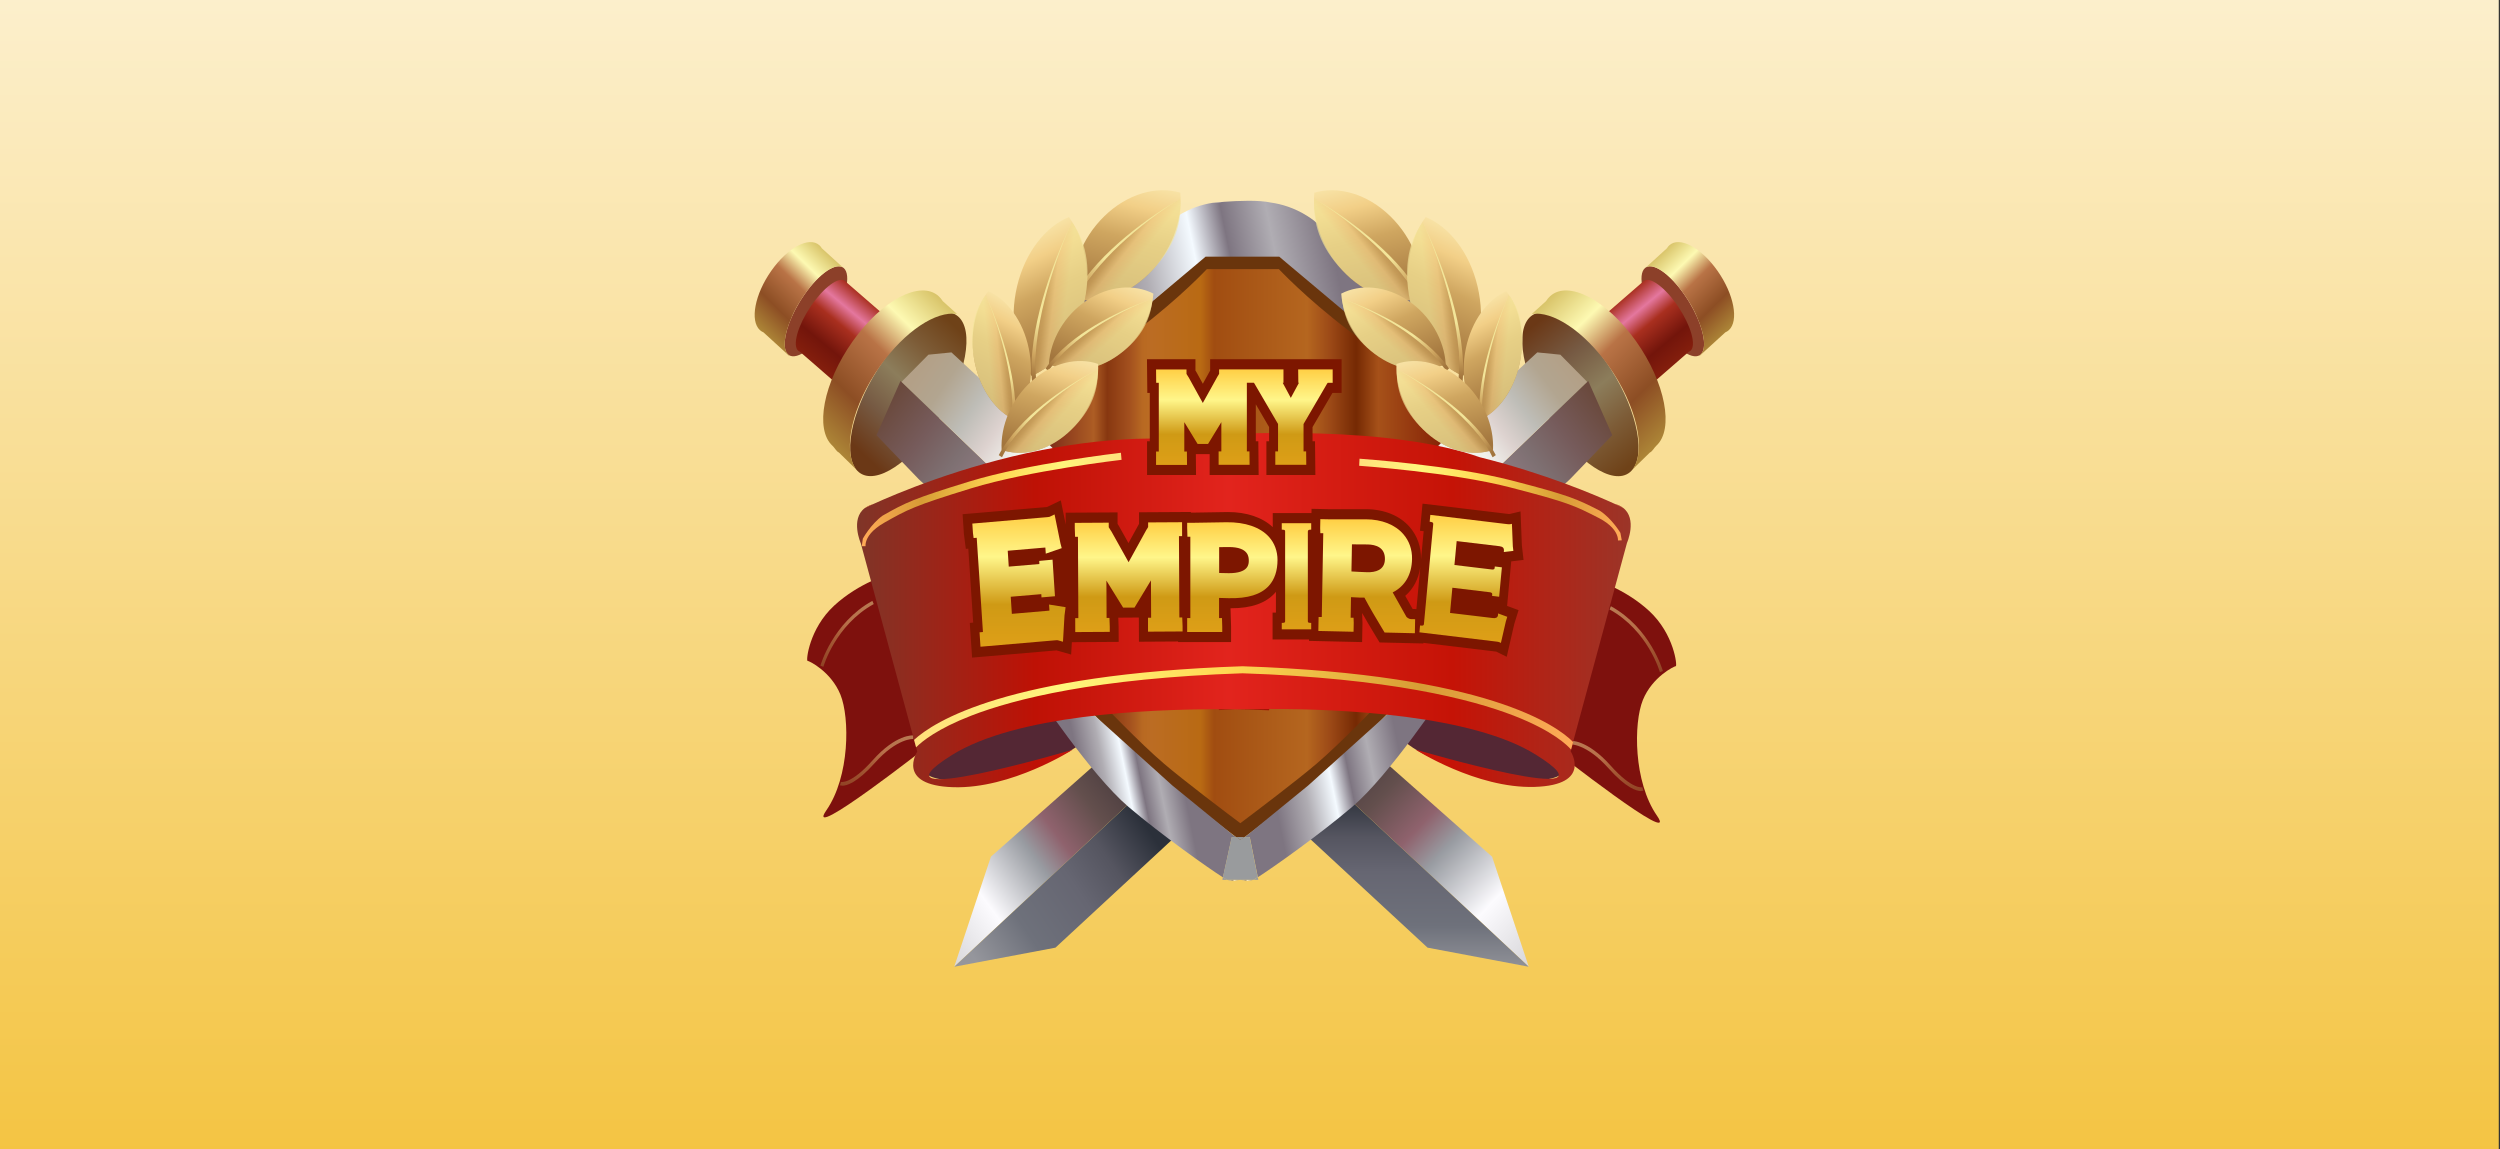 <svg width="261" height="120" viewBox="0 0 261 120" fill="none" xmlns="http://www.w3.org/2000/svg">
<rect x="0" y="0" width="261" height="120" fill="#333333" stroke="none"/>
<g clip-path="url(#clip0_3342_11017)">
<rect width="261" height="120" fill="url(#paint0_linear_3342_11017)"/>
<path d="M129.956 27.244H125.703L123.533 29.497L117.535 34.05L112.393 37.056L107.42 43.984V47.272L106.311 60.782L115.897 75.312L123.266 82.42L129.488 86.723L132.53 84.826L140.249 78.122L145.199 72.709L152.727 56.165V43.129L145.265 35.856L137.054 30.57L133.737 27.733L129.956 27.25V27.244Z" fill="url(#paint1_linear_3342_11017)"/>
<path d="M116.243 78.116L103.452 89.437L99.621 100.928L119.682 82.191L116.243 78.116Z" fill="url(#paint2_linear_3342_11017)"/>
<path d="M123.261 86.834L110.189 98.935L99.625 100.928L119.687 82.19L123.266 86.828L123.261 86.834Z" fill="url(#paint3_linear_3342_11017)"/>
<path d="M142.981 78.116L155.773 89.437L159.604 100.928L139.543 82.191L142.981 78.116Z" fill="url(#paint4_linear_3342_11017)"/>
<path d="M135.964 86.834L149.036 98.935L159.6 100.928L139.538 82.19L135.959 86.828L135.964 86.834Z" fill="url(#paint5_linear_3342_11017)"/>
<path d="M92.925 59.905C92.925 59.905 89.707 60.808 87.087 63.226C84.467 65.643 84.139 68.99 84.303 68.99C84.467 68.99 86.759 70.105 87.742 72.522C88.724 74.94 88.724 81.07 86.268 84.603C83.812 88.136 97.071 77.723 97.071 77.723L92.925 59.905Z" fill="#7E110D"/>
<path opacity="0.5" d="M85.959 69.611L85.646 69.5C85.66 69.457 86.932 65.016 91.073 62.731L91.218 63.066C87.208 65.276 85.973 69.569 85.964 69.611H85.959Z" fill="url(#paint6_linear_3342_11017)"/>
<path opacity="0.5" d="M87.924 82.021C87.793 82.021 87.713 81.994 87.69 81.984L87.793 81.633C87.793 81.633 88.827 81.93 91.105 79.375C93.548 76.634 95.297 76.767 95.372 76.777L95.344 77.149C95.344 77.149 93.66 77.038 91.335 79.646C89.463 81.745 88.378 82.031 87.929 82.031L87.924 82.021Z" fill="url(#paint7_linear_3342_11017)"/>
<path d="M143.903 73.468C143.866 73.51 140.011 77.548 137.451 79.731C135.416 81.463 131.196 84.661 129.488 85.942C127.781 84.661 123.561 81.469 121.526 79.731C118.966 77.548 115.111 73.51 115.069 73.468L114.18 74.562C114.339 74.727 118.12 78.69 120.74 80.921C123.2 83.015 128.773 87.19 129.442 87.69C129.465 87.706 129.479 87.716 129.488 87.727C129.498 87.716 129.517 87.706 129.535 87.69C130.204 87.19 135.776 83.015 138.237 80.921C140.853 78.695 144.633 74.732 144.797 74.562L143.908 73.468H143.903ZM126.003 28.094H133.512C134.326 28.949 137.587 32.259 142.617 35.845L143.314 34.586C137.713 30.591 134.256 26.851 134.223 26.814L134.031 26.606H125.479L125.287 26.814C125.254 26.851 121.797 30.591 116.197 34.586L116.894 35.845C121.923 32.254 125.189 28.944 125.998 28.094H126.003Z" fill="#6A350C"/>
<path d="M166.332 60.463C166.332 60.463 169.551 61.366 172.171 63.783C174.791 66.2 175.119 69.547 174.955 69.547C174.791 69.547 172.499 70.663 171.516 73.08C170.534 75.497 170.534 81.628 172.99 85.161C175.446 88.694 162.187 78.281 162.187 78.281L166.332 60.463Z" fill="#7E110D"/>
<path opacity="0.5" d="M173.294 70.169L173.607 70.057C173.593 70.015 172.321 65.573 168.18 63.289L168.035 63.624C172.045 65.834 173.28 70.126 173.289 70.169H173.294Z" fill="url(#paint8_linear_3342_11017)"/>
<path opacity="0.5" d="M171.334 82.578C171.465 82.578 171.544 82.552 171.568 82.541L171.465 82.191C171.465 82.191 170.431 82.488 168.152 79.933C165.71 77.192 163.96 77.324 163.885 77.335L163.913 77.707C163.913 77.707 165.598 77.595 167.923 80.204C169.794 82.302 170.88 82.589 171.329 82.589L171.334 82.578Z" fill="url(#paint9_linear_3342_11017)"/>
<path d="M105.655 80.687C110.49 79.488 114.187 77.366 113.914 75.947C113.641 74.528 109.501 74.35 104.667 75.549C99.833 76.748 96.135 78.87 96.408 80.289C96.681 81.708 100.821 81.886 105.655 80.687Z" fill="#542734"/>
<path d="M163.352 80.289C163.625 78.87 159.928 76.748 155.093 75.549C150.259 74.35 146.119 74.529 145.846 75.948C145.573 77.366 149.271 79.489 154.105 80.687C158.939 81.886 163.079 81.708 163.352 80.289Z" fill="#542734"/>
<path d="M128.118 91.849H129.484C129.484 91.849 128.609 92.035 128.118 91.849Z" fill="url(#paint10_linear_3342_11017)"/>
<path d="M129.484 91.849H130.855C130.363 92.035 129.484 91.849 129.484 91.849Z" fill="url(#paint11_linear_3342_11017)"/>
<path d="M98.019 43.76C100.871 39.261 101.754 34.448 99.993 33.008C98.231 31.568 94.492 34.047 91.64 38.545C88.788 43.043 87.904 47.857 89.666 49.297C91.427 50.737 95.167 48.258 98.019 43.76Z" fill="url(#paint12_linear_3342_11017)"/>
<path d="M86.722 33.762C85.164 36.201 83.241 37.651 82.366 37.072C82.343 37.061 82.324 37.045 82.3 37.024C81.664 36.498 81.851 34.91 82.661 33.087C82.881 32.588 83.147 32.078 83.456 31.568L83.484 31.52L83.657 31.244C85.187 28.848 87.068 27.408 87.966 27.902C88.004 27.924 88.041 27.95 88.074 27.977C88.916 28.673 88.308 31.265 86.712 33.762H86.722Z" fill="#8C4029"/>
<path d="M93.431 33.869L88.551 41.104L83.512 36.721C83.447 36.695 83.391 36.663 83.334 36.621C82.703 36.068 83.283 33.996 84.64 31.988C85.996 29.98 87.606 28.801 88.237 29.348C88.261 29.369 88.284 29.39 88.303 29.417L93.426 33.863L93.431 33.869Z" fill="url(#paint13_linear_3342_11017)"/>
<path d="M87.971 27.897C87.068 27.398 85.192 28.843 83.662 31.239L83.489 31.515L83.461 31.563C83.142 32.067 82.876 32.583 82.665 33.082C81.856 34.904 81.669 36.498 82.305 37.019C82.329 37.035 82.347 37.05 82.371 37.066C82.389 37.104 82.403 37.141 82.422 37.178L79.704 34.697C79.568 34.644 79.447 34.564 79.334 34.463C78.272 33.491 78.801 30.723 80.518 28.279C82.235 25.836 84.485 24.64 85.552 25.613C85.646 25.698 85.73 25.799 85.795 25.916L87.971 27.897Z" fill="url(#paint14_linear_3342_11017)"/>
<path d="M99.91 32.779C97.749 32.434 94.488 34.543 91.901 38.188C88.972 42.305 87.929 46.937 89.365 48.983L87.578 47.24C87.335 47.15 87.119 46.725 86.918 46.544C85.023 44.828 85.964 39.941 89.023 35.627C92.079 31.313 96.097 29.209 97.992 30.92C98.161 31.074 98.311 31.255 98.432 31.451H98.437L99.91 32.779Z" fill="url(#paint15_linear_3342_11017)"/>
<path d="M94.011 39.77L109.511 54.677L106.709 57.514L104.304 57.753L95.924 50.034L91.503 45.434L94.011 39.776V39.77Z" fill="url(#paint16_linear_3342_11017)"/>
<path d="M109.623 54.773L94.123 39.866L96.926 37.029L99.33 36.79L107.71 44.509L112.131 49.11L109.623 54.767V54.773Z" fill="url(#paint17_linear_3342_11017)"/>
<path d="M170.157 49.305C171.919 47.865 171.035 43.051 168.183 38.553C165.331 34.055 161.592 31.576 159.83 33.016C158.069 34.456 158.953 39.269 161.804 43.767C164.656 48.266 168.396 50.745 170.157 49.305Z" fill="url(#paint18_linear_3342_11017)"/>
<path d="M173.102 33.762C174.66 36.201 176.583 37.651 177.458 37.072C177.481 37.061 177.5 37.045 177.523 37.024C178.16 36.498 177.973 34.91 177.163 33.087C176.943 32.588 176.677 32.078 176.368 31.568L176.34 31.52L176.167 31.244C174.637 28.848 172.756 27.408 171.858 27.902C171.82 27.924 171.783 27.95 171.75 27.977C170.908 28.673 171.516 31.265 173.112 33.762H173.102Z" fill="#8C4029"/>
<path d="M166.393 33.869L171.273 41.104L176.312 36.721C176.377 36.695 176.433 36.663 176.489 36.621C177.121 36.068 176.541 33.996 175.184 31.988C173.832 29.98 172.218 28.801 171.586 29.348C171.563 29.369 171.54 29.39 171.521 29.417L166.398 33.863L166.393 33.869Z" fill="url(#paint19_linear_3342_11017)"/>
<path d="M171.858 27.897C172.761 27.398 174.637 28.843 176.167 31.239L176.34 31.515L176.368 31.563C176.686 32.067 176.953 32.583 177.163 33.082C177.973 34.904 178.16 36.498 177.523 37.019C177.5 37.035 177.481 37.05 177.458 37.066C177.439 37.104 177.425 37.141 177.406 37.178L180.125 34.697C180.26 34.644 180.382 34.564 180.494 34.463C181.556 33.491 181.028 30.723 179.311 28.279C177.594 25.836 175.343 24.64 174.276 25.613C174.183 25.698 174.099 25.799 174.033 25.916L171.858 27.897Z" fill="url(#paint20_linear_3342_11017)"/>
<path d="M159.918 32.779C162.079 32.434 165.34 34.543 167.928 38.188C170.856 42.305 171.9 46.937 170.463 48.983L172.251 47.24C172.494 47.15 172.709 46.725 172.91 46.544C174.805 44.828 173.865 39.941 170.805 35.627C167.75 31.313 163.731 29.209 161.836 30.92C161.668 31.074 161.518 31.249 161.396 31.451H161.392L159.918 32.779Z" fill="url(#paint21_linear_3342_11017)"/>
<path d="M165.813 39.77L150.313 54.677L153.115 57.514L155.52 57.753L163.899 50.034L168.321 45.434L165.813 39.776V39.77Z" fill="url(#paint22_linear_3342_11017)"/>
<path d="M150.2 54.773L165.701 39.866L162.898 37.029L160.493 36.79L152.114 44.509L147.693 49.11L150.2 54.767V54.773Z" fill="url(#paint23_linear_3342_11017)"/>
<path d="M122.391 82L113.717 74.196L113.188 74.148C111.818 72.9 110.601 71.816 110.55 71.232C110.447 70.111 108.164 72.273 108.164 72.273C108.164 72.273 113.881 80.89 117.811 84.237C121.231 87.148 126.139 90.622 127.678 91.6L128.6 87.397H129.049L128.777 87.212L122.396 82.005L122.391 82Z" fill="url(#paint24_linear_3342_11017)"/>
<path d="M148.427 71.226C148.376 71.81 147.159 72.894 145.789 74.142L145.26 74.19L136.586 81.994L130.204 87.2L129.933 87.386H130.476L131.318 91.583C132.866 90.6 137.76 87.137 141.176 84.231C145.106 80.884 150.823 72.267 150.823 72.267C150.823 72.267 148.544 70.105 148.437 71.226H148.427Z" fill="url(#paint25_linear_3342_11017)"/>
<path d="M146.757 28.917C140.301 28.253 139.954 24.747 136.506 22.563C135.14 21.697 133.807 21.309 132.689 21.15C132.689 21.15 132.684 21.15 132.679 21.15C131.458 20.863 129.222 20.964 127.828 21.065L126.588 21.177C125.502 21.346 124.23 21.74 122.934 22.563C119.486 24.752 119.14 28.253 112.683 28.917C106.227 29.581 107.509 36.758 107.509 36.758L114.737 35.329L116.665 34.527L124.932 27.583L125.863 26.797H133.554L134.485 27.583L142.752 34.527L144.68 35.329L151.908 36.758C151.908 36.758 153.195 29.581 146.734 28.917H146.757Z" fill="url(#paint26_linear_3342_11017)"/>
<path d="M164.021 78.259L163.974 78.435C163.974 78.435 166.267 81.967 160.208 82.153C154.149 82.339 147.768 78.249 147.768 78.249C147.768 78.249 169.865 84.757 160.372 78.806C153.7 74.626 140.048 74.009 132.525 74.015L129.124 74.062L127.233 74.046C119.715 74.041 106.044 74.652 99.363 78.838C89.87 84.788 111.967 78.281 111.967 78.281C111.967 78.281 105.586 82.371 99.527 82.185C93.468 81.999 95.761 78.466 95.761 78.466L95.667 78.121L95.639 78.02L95.428 77.245L91.162 61.504L89.866 56.717C89.866 56.717 88.752 54.194 90.287 53.041C90.287 53.041 90.287 53.041 90.296 53.036L91.138 52.637C93.468 51.575 100.332 48.642 108.786 46.979C108.786 46.979 108.795 46.979 108.823 46.974C108.828 46.974 108.837 46.974 108.847 46.974C112.374 46.278 116.173 45.811 120.038 45.784C130.377 44.966 145.438 44.541 154.533 47.75H154.547C161.307 49.434 166.594 51.697 168.583 52.605L169.425 53.004H169.434C170.969 54.162 169.855 56.685 169.855 56.685L164.227 77.462L164.012 78.259H164.021Z" fill="url(#paint27_linear_3342_11017)"/>
<path d="M132.525 74.015L132.469 74.159C132.469 74.159 131.196 74.09 129.124 74.063L132.525 74.015ZM91.148 52.643L90.305 53.042C90.53 52.877 90.806 52.739 91.148 52.643ZM129.124 74.063L127.261 74.132L127.229 74.053L129.119 74.069L129.124 74.063ZM169.434 53.01L168.592 52.611C168.938 52.707 169.214 52.84 169.434 53.01Z" fill="#A21505"/>
<path d="M117.095 48.005C116.997 48.016 107.396 49.137 101.431 50.969C95.41 52.818 94.76 53.19 92.322 54.566C91.658 54.943 91.218 55.32 90.923 55.66C90.301 56.388 90.357 56.962 90.366 57.02H89.969L90.081 56.239C90.081 56.239 90.9 54.731 92.144 53.833C94.53 52.483 95.274 52.085 101.258 50.252C107.27 48.409 116.927 47.277 117.025 47.267L117.09 48.005H117.095Z" fill="url(#paint28_linear_3342_11017)"/>
<path d="M141.891 48.626C141.99 48.631 151.623 49.317 157.644 50.879C163.726 52.451 164.391 52.791 166.87 54.056C167.549 54.401 168.002 54.757 168.307 55.086C168.957 55.793 168.919 56.361 168.915 56.425L169.312 56.409L169.172 55.633C169.172 55.633 168.302 54.162 167.025 53.322C164.592 52.079 163.834 51.718 157.794 50.156C151.721 48.584 142.032 47.893 141.933 47.888L141.896 48.631L141.891 48.626Z" fill="url(#paint29_linear_3342_11017)"/>
<path d="M119.883 28.641C117.474 30.989 114.437 31.823 111.953 31.095C111.701 28.195 112.884 24.917 115.294 22.569C117.703 20.221 120.74 19.387 123.224 20.114C123.476 23.015 122.293 26.293 119.879 28.641H119.883Z" fill="url(#paint30_linear_3342_11017)"/>
<path opacity="0.66" d="M111.953 31.095C114.438 31.823 117.474 30.989 119.883 28.64C122.293 26.292 123.463 23.647 123.21 20.746L123.009 20.879L120.538 22.568L118.208 24.417L114.831 27.546L112.435 30.946L111.953 31.1V31.095Z" fill="url(#paint31_linear_3342_11017)"/>
<path d="M111.64 31.744C112.257 30.453 113.057 29.294 113.937 28.248C114.816 27.196 115.78 26.245 116.781 25.358C117.783 24.471 118.831 23.653 119.902 22.882C120.978 22.117 122.073 21.4 123.205 20.752C122.092 21.437 121.016 22.192 119.963 22.988C118.915 23.791 117.895 24.641 116.922 25.555C115.949 26.468 115.022 27.446 114.185 28.503C113.347 29.56 112.599 30.718 112.042 31.972L111.635 31.733L111.64 31.744Z" fill="url(#paint32_linear_3342_11017)"/>
<path d="M113.104 32.004C112.271 35.553 110.143 38.23 107.691 39.245C106.007 36.976 105.347 33.449 106.18 29.9C107.013 26.351 109.141 23.674 111.593 22.659C113.277 24.928 113.937 28.455 113.104 32.004Z" fill="url(#paint33_linear_3342_11017)"/>
<path opacity="0.66" d="M107.691 39.245C110.147 38.23 112.271 35.553 113.104 32.004C113.937 28.455 113.586 25.475 111.902 23.201L111.799 23.445L110.578 26.479L109.558 29.55L108.309 34.379L108.019 38.793L107.691 39.24V39.245Z" fill="url(#paint34_linear_3342_11017)"/>
<path d="M107.752 39.994C107.616 38.506 107.7 37.013 107.911 35.558C108.121 34.102 108.444 32.673 108.837 31.276C109.23 29.879 109.693 28.508 110.203 27.164C110.718 25.82 111.275 24.497 111.897 23.217C111.308 24.518 110.788 25.857 110.311 27.212C109.839 28.572 109.408 29.948 109.057 31.35C108.702 32.753 108.421 34.176 108.252 35.616C108.084 37.05 108.042 38.511 108.21 39.93L107.747 39.999L107.752 39.994Z" fill="url(#paint35_linear_3342_11017)"/>
<path d="M116.487 37.253C114.157 38.82 111.499 39.011 109.506 37.98C109.67 35.499 111.097 32.95 113.432 31.382C115.762 29.815 118.419 29.624 120.412 30.654C120.248 33.136 118.821 35.685 116.487 37.253Z" fill="url(#paint36_linear_3342_11017)"/>
<path opacity="0.66" d="M109.506 37.975C111.499 39.005 114.157 38.814 116.487 37.247C118.817 35.68 120.15 33.656 120.314 31.175L120.127 31.249L117.829 32.253L115.631 33.411L112.384 35.467L109.927 37.916L109.502 37.964L109.506 37.975Z" fill="url(#paint37_linear_3342_11017)"/>
<path d="M109.155 38.469C109.843 37.486 110.667 36.652 111.541 35.919C112.416 35.185 113.352 34.548 114.307 33.974C115.266 33.4 116.253 32.89 117.249 32.423C118.251 31.961 119.27 31.541 120.304 31.19C119.28 31.578 118.274 32.03 117.291 32.524C116.304 33.023 115.336 33.565 114.405 34.165C113.469 34.766 112.561 35.43 111.719 36.184C110.877 36.933 110.1 37.778 109.464 38.734L109.155 38.469Z" fill="url(#paint38_linear_3342_11017)"/>
<path d="M101.773 37.889C102.376 40.769 104.032 42.989 105.993 43.871C107.396 42.086 108 39.26 107.401 36.375C106.802 33.491 105.141 31.275 103.181 30.394C101.777 32.179 101.174 35.005 101.773 37.889Z" fill="url(#paint39_linear_3342_11017)"/>
<path opacity="0.66" d="M105.993 43.872C104.032 42.99 102.376 40.775 101.773 37.89C101.169 35.011 101.52 32.609 102.919 30.824L102.998 31.026L103.92 33.502L104.683 36.004L105.595 39.93L105.74 43.5L105.993 43.866V43.872Z" fill="url(#paint40_linear_3342_11017)"/>
<path d="M105.927 44.472C106.068 43.277 106.03 42.071 105.89 40.892C105.749 39.712 105.52 38.554 105.23 37.412C104.945 36.275 104.594 35.159 104.21 34.06C103.822 32.965 103.401 31.881 102.924 30.835C103.373 31.898 103.766 32.992 104.121 34.097C104.477 35.207 104.79 36.328 105.048 37.465C105.305 38.602 105.506 39.76 105.609 40.923C105.717 42.087 105.721 43.261 105.558 44.403L105.927 44.467V44.472Z" fill="url(#paint41_linear_3342_11017)"/>
<path d="M111.476 45.194C109.319 47.112 106.68 47.697 104.566 46.964C104.444 44.456 105.576 41.683 107.733 39.765C109.89 37.847 112.529 37.263 114.643 37.996C114.765 40.504 113.633 43.277 111.476 45.194Z" fill="url(#paint42_linear_3342_11017)"/>
<path opacity="0.66" d="M104.566 46.969C106.68 47.702 109.324 47.118 111.476 45.2C113.633 43.282 114.728 41.056 114.606 38.549L114.428 38.655L112.243 40.005L110.175 41.492L107.162 44.037L104.987 46.858L104.566 46.969Z" fill="url(#paint43_linear_3342_11017)"/>
<path d="M104.271 47.511C104.846 46.422 105.572 45.465 106.367 44.599C107.162 43.733 108.018 42.953 108.912 42.235C109.806 41.513 110.732 40.859 111.682 40.243C112.632 39.632 113.6 39.058 114.597 38.554C113.614 39.096 112.66 39.701 111.729 40.344C110.798 40.992 109.895 41.678 109.024 42.421C108.159 43.165 107.326 43.967 106.568 44.844C105.81 45.72 105.127 46.682 104.608 47.739L104.266 47.516L104.271 47.511Z" fill="url(#paint44_linear_3342_11017)"/>
<path d="M140.553 28.641C142.963 30.989 145.999 31.823 148.483 31.095C148.736 28.195 147.552 24.917 145.143 22.569C142.734 20.221 139.697 19.387 137.213 20.114C136.96 23.015 138.144 26.293 140.558 28.641H140.553Z" fill="url(#paint45_linear_3342_11017)"/>
<path opacity="0.66" d="M148.483 31.095C145.999 31.823 142.963 30.989 140.553 28.64C138.144 26.292 136.974 23.647 137.227 20.746L137.428 20.879L139.898 22.568L142.228 24.417L145.606 27.546L148.002 30.946L148.483 31.1V31.095Z" fill="url(#paint46_linear_3342_11017)"/>
<path d="M148.797 31.744C148.179 30.453 147.379 29.294 146.5 28.248C145.62 27.196 144.656 26.245 143.655 25.358C142.654 24.471 141.606 23.653 140.535 22.882C139.459 22.117 138.364 21.4 137.232 20.752C138.345 21.437 139.421 22.192 140.474 22.988C141.522 23.791 142.542 24.641 143.515 25.555C144.488 26.468 145.414 27.446 146.252 28.503C147.089 29.56 147.838 30.718 148.395 31.972L148.802 31.733L148.797 31.744Z" fill="url(#paint47_linear_3342_11017)"/>
<path d="M147.333 32.004C148.165 35.553 150.294 38.23 152.746 39.245C154.43 36.976 155.09 33.449 154.257 29.9C153.424 26.351 151.295 23.674 148.844 22.659C147.159 24.928 146.5 28.455 147.333 32.004Z" fill="url(#paint48_linear_3342_11017)"/>
<path opacity="0.66" d="M152.746 39.245C150.289 38.23 148.165 35.553 147.333 32.004C146.5 28.455 146.851 25.475 148.535 23.201L148.638 23.445L149.859 26.479L150.879 29.55L152.128 34.379L152.418 38.793L152.746 39.24V39.245Z" fill="url(#paint49_linear_3342_11017)"/>
<path d="M152.685 39.994C152.821 38.506 152.736 37.013 152.526 35.558C152.315 34.102 151.992 32.673 151.599 31.276C151.206 29.879 150.743 28.508 150.233 27.164C149.719 25.82 149.162 24.497 148.54 23.217C149.129 24.518 149.648 25.857 150.126 27.212C150.598 28.572 151.029 29.948 151.38 31.35C151.735 32.753 152.016 34.176 152.184 35.616C152.353 37.05 152.395 38.511 152.226 39.93L152.69 39.999L152.685 39.994Z" fill="url(#paint50_linear_3342_11017)"/>
<path d="M143.95 37.253C146.28 38.82 148.937 39.011 150.93 37.98C150.767 35.499 149.34 32.95 147.005 31.382C144.675 29.815 142.018 29.624 140.025 30.654C140.188 33.136 141.615 35.685 143.95 37.253Z" fill="url(#paint51_linear_3342_11017)"/>
<path opacity="0.66" d="M150.935 37.975C148.942 39.005 146.285 38.814 143.955 37.247C141.625 35.68 140.291 33.656 140.128 31.175L140.315 31.249L142.612 32.253L144.811 33.411L148.058 35.467L150.514 37.916L150.94 37.964L150.935 37.975Z" fill="url(#paint52_linear_3342_11017)"/>
<path d="M151.281 38.469C150.593 37.486 149.77 36.652 148.895 35.919C148.02 35.185 147.085 34.548 146.13 33.974C145.171 33.4 144.184 32.89 143.187 32.423C142.186 31.961 141.166 31.541 140.132 31.19C141.157 31.578 142.163 32.03 143.145 32.524C144.132 33.023 145.101 33.565 146.032 34.165C146.968 34.766 147.875 35.43 148.717 36.184C149.56 36.933 150.336 37.778 150.972 38.734L151.281 38.469Z" fill="url(#paint53_linear_3342_11017)"/>
<path d="M158.664 37.889C158.061 40.769 156.404 42.989 154.444 43.871C153.04 42.086 152.437 39.26 153.036 36.375C153.635 33.491 155.295 31.275 157.256 30.394C158.659 32.179 159.263 35.005 158.664 37.889Z" fill="url(#paint54_linear_3342_11017)"/>
<path opacity="0.66" d="M154.444 43.872C156.404 42.99 158.061 40.775 158.664 37.89C159.268 35.011 158.917 32.609 157.518 30.824L157.438 31.026L156.517 33.502L155.754 36.004L154.842 39.93L154.697 43.5L154.444 43.866V43.872Z" fill="url(#paint55_linear_3342_11017)"/>
<path d="M154.509 44.472C154.369 43.277 154.407 42.071 154.547 40.892C154.687 39.712 154.916 38.554 155.207 37.412C155.492 36.275 155.843 35.159 156.226 34.06C156.615 32.965 157.036 31.881 157.513 30.835C157.064 31.898 156.671 32.992 156.315 34.097C155.96 35.207 155.646 36.328 155.389 37.465C155.132 38.602 154.93 39.76 154.828 40.923C154.72 42.087 154.715 43.261 154.879 44.403L154.509 44.467V44.472Z" fill="url(#paint56_linear_3342_11017)"/>
<path d="M148.961 45.194C151.118 47.112 153.756 47.697 155.871 46.964C155.993 44.456 154.86 41.683 152.704 39.765C150.547 37.847 147.908 37.263 145.793 37.996C145.672 40.504 146.804 43.277 148.961 45.194Z" fill="url(#paint57_linear_3342_11017)"/>
<path opacity="0.66" d="M155.871 46.969C153.756 47.702 151.113 47.118 148.961 45.2C146.809 43.282 145.709 41.056 145.831 38.549L146.009 38.655L148.193 40.005L150.261 41.492L153.274 44.037L155.45 46.858L155.871 46.969Z" fill="url(#paint58_linear_3342_11017)"/>
<path d="M156.161 47.511C155.586 46.422 154.86 45.465 154.065 44.599C153.27 43.733 152.414 42.953 151.52 42.235C150.626 41.513 149.7 40.859 148.75 40.243C147.8 39.632 146.832 39.058 145.835 38.554C146.818 39.096 147.772 39.701 148.703 40.344C149.634 40.992 150.537 41.678 151.408 42.421C152.273 43.165 153.106 43.967 153.864 44.844C154.622 45.72 155.305 46.682 155.824 47.739L156.166 47.516L156.161 47.511Z" fill="url(#paint59_linear_3342_11017)"/>
<path d="M164.236 77.463L164.021 78.26C163.633 77.808 162.107 76.294 158.028 74.711C153.555 72.979 145.017 70.806 129.718 70.291C114.419 70.806 105.88 72.979 101.408 74.711C97.88 76.076 96.261 77.394 95.639 78.02L95.428 77.245C97.468 75.359 105.132 70.386 129.685 69.558H129.75C155.347 70.424 162.589 75.794 164.236 77.468V77.463Z" fill="url(#paint60_linear_3342_11017)"/>
<path d="M127.837 21.065L126.597 21.177C127.009 21.113 127.421 21.076 127.837 21.065Z" fill="#E7E4E7"/>
<path d="M131.308 91.584L130.85 91.849H128.113C128.047 91.823 127.893 91.738 127.668 91.589L128.59 87.387H129.039L129.348 87.599L129.479 87.689L129.61 87.599L129.924 87.387H130.466L131.308 91.584Z" fill="#999B9D"/>
<path d="M127.673 91.594L128.118 91.855H127.612L127.668 91.594H127.673ZM129.044 87.387H129.928L129.615 87.599L129.484 87.689L129.348 87.599L129.039 87.387H129.044ZM131.365 91.849H130.855C130.92 91.823 131.079 91.732 131.313 91.584L131.369 91.849H131.365Z" fill="#999B9D"/>
<path d="M132.211 49.588V46.066H132.492V44.584L131.107 42.209V46.066H131.369L131.402 49.588H126.288V47.41H124.847L124.866 49.588H119.752V46.066H120.038V41.019H119.78L119.743 37.497H124.805V38.687L124.871 38.783L125.577 40.063L126.34 38.687V37.497H140.067V41.019H139.112L137.03 44.584V46.066H137.288L137.325 49.588H132.211Z" fill="#7D1600"/>
<path d="M157.803 58.604L159.057 58.455L158.884 56.941L158.744 53.392L157.574 53.668C157.541 53.668 148.512 52.579 148.512 52.579L148.245 55.411L148.629 55.459L148.343 58.524C148.343 58.481 148.352 58.434 148.352 58.391C148.376 57.105 147.969 55.947 147.183 55.034C146.144 53.828 144.511 53.164 142.584 53.158H138.663L136.927 53.121L136.918 53.562H132.876V55.034C131.8 54.019 130.158 53.456 128.183 53.456L124.735 53.514H124.328V53.45L118.915 53.482V54.688L118.896 54.725L117.811 56.696L116.791 54.874L116.674 54.699V53.493L111.256 53.525V54.752L110.751 52.239L109.31 52.93L100.495 53.684L100.631 55.756L100.832 57.302L101.09 57.281L101.6 65L101.244 65.032L101.487 68.655L110.302 67.9L111.827 68.336L111.902 67.045L116.791 67.013L116.781 65.382L116.749 64.474V64.485L118.896 64.469L118.906 66.997L122.99 66.971V67.035H128.525V65.404L128.464 63.502C128.487 63.502 128.539 63.502 128.539 63.502C130.649 63.502 132.151 62.971 133.124 61.887C133.152 61.855 133.18 61.818 133.208 61.781V63.959H132.857V66.758H136.661V66.907L142.205 67.035L142.242 65.037L142.209 64.001C142.621 64.734 143.084 65.515 143.622 66.402L144.029 67.072L148.6 67.178V67.114C151.16 67.422 156.184 68.023 156.208 68.028L157.303 68.57L158.089 65.149L158.538 63.698L157.34 63.257L157.775 58.593L157.803 58.604ZM148.278 59.215L147.871 63.587L147.478 63.576L146.706 62.206C147.562 61.472 148.095 60.447 148.278 59.209V59.215Z" fill="#7D1600"/>
<path d="M123.64 47.128V44.074L125.03 46.347H126.12L127.509 44.074V47.128H127.224V48.525H130.457L130.443 47.128H130.172V39.956H130.855C130.911 39.956 130.915 39.956 130.953 40.025L133.428 44.265V47.128H133.142V48.525H136.375L136.361 47.128H136.09V44.265L138.537 40.073L138.565 40.031C138.602 39.962 138.612 39.962 138.663 39.962H139.131V38.565H135.528L135.547 39.967H135.608L134.761 41.539L133.914 39.962H133.994V38.565H127.276V39.032C127.243 39.09 127.173 39.197 127.121 39.282L125.573 42.071L124.094 39.393L124.024 39.287C123.968 39.202 123.898 39.096 123.87 39.037V38.57H120.693L120.707 39.967H120.978V47.139H120.693V48.536H123.926L123.912 47.139H123.64V47.128Z" fill="url(#paint61_linear_3342_11017)"/>
<path d="M109.567 63.74C109.567 63.74 109.516 63.756 109.474 63.756L105.637 64.086L105.52 62.301L108.711 62.03L108.734 62.37L110.138 62.248L109.885 58.428L108.496 58.561L108.51 58.885L105.314 59.156L105.207 57.498L109.043 57.169C109.085 57.169 109.118 57.169 109.137 57.169L109.179 57.801L110.844 57.227L110.709 56.717L110.096 53.705L109.576 53.955C109.539 53.971 109.455 53.981 109.371 53.987L101.511 54.661L101.576 55.639L101.646 56.17L101.969 56.144L102.619 65.982L102.264 66.014L102.362 67.518L110.222 66.843C110.316 66.838 110.391 66.827 110.433 66.843L110.975 66.997L111.134 64.261L111.247 63.39L109.52 63.114L109.562 63.735L109.567 63.74Z" fill="url(#paint62_linear_3342_11017)"/>
<path d="M123.425 64.464H123.126L123.083 55.974H123.411L123.406 54.519L119.865 54.54V55.018C119.837 55.087 119.748 55.225 119.677 55.326L117.825 58.694L116.033 55.485L115.944 55.353C115.874 55.252 115.785 55.114 115.752 55.044V54.566L112.206 54.588V55.119L112.239 56.043H112.538L112.58 64.533H112.253L112.257 65.988L115.86 65.967V65.436L115.827 64.511H115.528L115.509 60.617L117.254 63.433H118.442L120.159 60.591L120.178 64.49H119.851L119.855 65.946L123.462 65.924V65.393L123.425 64.469V64.464Z" fill="url(#paint63_linear_3342_11017)"/>
<path d="M128.043 54.523L124.74 54.577H123.94V55.108L123.968 56.032H124.272V64.527H123.94V65.983H127.603V65.451L127.575 64.527H127.271V62.423L128.263 62.45C130.279 62.498 131.655 62.062 132.483 61.143C133.072 60.484 133.372 59.581 133.372 58.46C133.372 57.536 133.063 56.702 132.483 56.053C131.566 55.033 129.98 54.497 128.038 54.523H128.043ZM130.373 58.529C130.373 58.885 130.373 59.841 128.3 59.841C127.982 59.841 127.584 59.831 127.28 59.82V57.121C127.584 57.121 127.977 57.111 128.3 57.111C130.373 57.111 130.373 58.178 130.373 58.534V58.529Z" fill="url(#paint64_linear_3342_11017)"/>
<path d="M133.816 55.3H133.933C134.167 55.3 134.167 55.406 134.167 55.496V64.83C134.167 64.921 134.167 65.027 133.933 65.027H133.816V65.702H136.89V65.027H136.773C136.539 65.027 136.539 64.921 136.539 64.83V55.486C136.562 55.385 136.577 55.3 136.773 55.3H136.89V54.625H133.816V55.3Z" fill="url(#paint65_linear_3342_11017)"/>
<path d="M146.832 64.399L145.396 61.849C146.678 61.201 147.389 59.99 147.417 58.364C147.436 57.371 147.122 56.473 146.514 55.772C145.648 54.768 144.254 54.221 142.584 54.215H138.644L137.844 54.199L137.826 55.134L137.844 55.666H138.149L137.994 64.415H137.662L137.634 65.871L141.311 65.956L141.33 65.021L141.311 64.49H141.007L141.045 62.343L141.99 62.391C142.181 62.391 142.322 62.391 142.443 62.391C142.986 63.411 143.622 64.505 144.418 65.812L144.554 66.035L147.712 66.11L147.74 64.644L147.272 64.633C147.122 64.633 146.874 64.458 146.832 64.399ZM144.586 58.38C144.568 59.538 143.571 59.761 142.743 59.74C142.219 59.73 141.536 59.687 141.091 59.66L141.143 56.829C141.648 56.829 142.411 56.829 142.794 56.84C143.622 56.861 144.61 57.142 144.586 58.38Z" fill="url(#paint66_linear_3342_11017)"/>
<path d="M156.395 64.197C156.367 64.516 156.096 64.553 155.876 64.527L151.384 63.99L151.627 61.36L155.515 61.828C155.567 61.833 155.651 61.844 155.712 61.886C155.754 61.913 155.796 61.955 155.787 62.078L155.773 62.21L156.512 62.301L156.797 59.23L156.058 59.14L156.044 59.273C156.035 59.395 155.983 59.427 155.936 59.443C155.866 59.469 155.782 59.459 155.731 59.453L151.843 58.986L152.077 56.489L156.563 57.025C156.732 57.047 156.858 57.1 156.933 57.185C156.994 57.259 157.022 57.349 157.012 57.466L156.998 57.631L157.995 57.514L157.939 57.036L157.845 54.688L157.71 54.72C157.607 54.746 157.494 54.73 157.359 54.72L149.326 53.753L149.26 54.47L149.377 54.486C149.461 54.497 149.574 54.523 149.611 54.603C149.634 54.651 149.63 54.709 149.625 54.757L148.661 65.111C148.652 65.217 148.638 65.345 148.371 65.313L148.254 65.297L148.189 66.014L156.222 66.981C156.357 66.997 156.47 67.013 156.568 67.061L156.694 67.124L157.214 64.861L157.359 64.394L156.404 64.043L156.39 64.208L156.395 64.197Z" fill="url(#paint67_linear_3342_11017)"/>
</g>
<defs>
<linearGradient id="paint0_linear_3342_11017" x1="131" y1="-45" x2="131" y2="160.5" gradientUnits="userSpaceOnUse">
<stop stop-color="white"/>
<stop offset="1" stop-color="#F1B615"/>
</linearGradient>
<linearGradient id="paint1_linear_3342_11017" x1="106.311" y1="56.983" x2="152.727" y2="56.983" gradientUnits="userSpaceOnUse">
<stop stop-color="#5F0C13"/>
<stop offset="0.17" stop-color="#AD5D24"/>
<stop offset="0.2" stop-color="#873710"/>
<stop offset="0.25" stop-color="#A3501E"/>
<stop offset="0.28" stop-color="#B86922"/>
<stop offset="0.3" stop-color="#BB6C23"/>
<stop offset="0.41" stop-color="#B96A13"/>
<stop offset="0.44" stop-color="#A14D11"/>
<stop offset="0.65" stop-color="#B5661F"/>
<stop offset="0.7" stop-color="#9D4A17"/>
<stop offset="0.76" stop-color="#752903"/>
<stop offset="0.81" stop-color="#A65119"/>
<stop offset="1" stop-color="#7B1300"/>
</linearGradient>
<linearGradient id="paint2_linear_3342_11017" x1="98.339" y1="98.436" x2="120.258" y2="82.217" gradientUnits="userSpaceOnUse">
<stop stop-color="#DAD9DC"/>
<stop offset="0.23" stop-color="#FCFBFE"/>
<stop offset="0.48" stop-color="#989BA1"/>
<stop offset="0.6" stop-color="#8F626D"/>
<stop offset="0.77" stop-color="#634F4D"/>
<stop offset="1" stop-color="#413539"/>
</linearGradient>
<linearGradient id="paint3_linear_3342_11017" x1="102.587" y1="101.31" x2="121.302" y2="88.679" gradientUnits="userSpaceOnUse">
<stop stop-color="#95969C"/>
<stop offset="0.27" stop-color="#6E717B"/>
<stop offset="0.57" stop-color="#666672"/>
<stop offset="0.77" stop-color="#555560"/>
<stop offset="1" stop-color="#2B303A"/>
</linearGradient>
<linearGradient id="paint4_linear_3342_11017" x1="159.394" y1="100.264" x2="137.99" y2="79.825" gradientUnits="userSpaceOnUse">
<stop stop-color="#DAD9DC"/>
<stop offset="0.23" stop-color="#FCFBFE"/>
<stop offset="0.48" stop-color="#989BA1"/>
<stop offset="0.6" stop-color="#8F626D"/>
<stop offset="0.77" stop-color="#634F4D"/>
<stop offset="1" stop-color="#413539"/>
</linearGradient>
<linearGradient id="paint5_linear_3342_11017" x1="147.782" y1="101.687" x2="147.782" y2="83.009" gradientUnits="userSpaceOnUse">
<stop stop-color="#95969C"/>
<stop offset="0.27" stop-color="#6E717B"/>
<stop offset="0.57" stop-color="#666672"/>
<stop offset="0.77" stop-color="#555560"/>
<stop offset="1" stop-color="#2B303A"/>
</linearGradient>
<linearGradient id="paint6_linear_3342_11017" x1="87.695" y1="70.047" x2="89.635" y2="62.369" gradientUnits="userSpaceOnUse">
<stop stop-color="#A2753D"/>
<stop offset="0.42" stop-color="#CFA660"/>
<stop offset="0.64" stop-color="#F2CF87"/>
<stop offset="1" stop-color="#F3E599"/>
</linearGradient>
<linearGradient id="paint7_linear_3342_11017" x1="90.881" y1="82.796" x2="92.577" y2="76.072" gradientUnits="userSpaceOnUse">
<stop stop-color="#A2753D"/>
<stop offset="0.42" stop-color="#CFA660"/>
<stop offset="0.64" stop-color="#F2CF87"/>
<stop offset="1" stop-color="#F3E599"/>
</linearGradient>
<linearGradient id="paint8_linear_3342_11017" x1="171.563" y1="70.604" x2="169.623" y2="62.926" gradientUnits="userSpaceOnUse">
<stop stop-color="#A2753D"/>
<stop offset="0.42" stop-color="#CFA660"/>
<stop offset="0.64" stop-color="#F2CF87"/>
<stop offset="1" stop-color="#F3E599"/>
</linearGradient>
<linearGradient id="paint9_linear_3342_11017" x1="168.372" y1="83.354" x2="166.676" y2="76.63" gradientUnits="userSpaceOnUse">
<stop stop-color="#A2753D"/>
<stop offset="0.42" stop-color="#CFA660"/>
<stop offset="0.64" stop-color="#F2CF87"/>
<stop offset="1" stop-color="#F3E599"/>
</linearGradient>
<linearGradient id="paint10_linear_3342_11017" x1="129.484" y1="91.891" x2="128.118" y2="91.891" gradientUnits="userSpaceOnUse">
<stop stop-color="#7E7581"/>
<stop offset="0.24" stop-color="#B0ADB3"/>
<stop offset="0.45" stop-color="#F4FAFF"/>
<stop offset="0.59" stop-color="#7E7581"/>
<stop offset="0.77" stop-color="#B0ADB3"/>
<stop offset="1" stop-color="#7E7581"/>
</linearGradient>
<linearGradient id="paint11_linear_3342_11017" x1="130.855" y1="104.062" x2="129.484" y2="104.062" gradientUnits="userSpaceOnUse">
<stop stop-color="#7E7581"/>
<stop offset="0.24" stop-color="#B0ADB3"/>
<stop offset="0.45" stop-color="#F4FAFF"/>
<stop offset="0.59" stop-color="#7E7581"/>
<stop offset="0.77" stop-color="#B0ADB3"/>
<stop offset="1" stop-color="#7E7581"/>
</linearGradient>
<linearGradient id="paint12_linear_3342_11017" x1="90.212" y1="47.517" x2="101.344" y2="35.624" gradientUnits="userSpaceOnUse">
<stop stop-color="#6B3816"/>
<stop offset="0.27" stop-color="#765A43"/>
<stop offset="0.52" stop-color="#8C7D5B"/>
<stop offset="0.76" stop-color="#7D5C37"/>
<stop offset="1" stop-color="#6F4218"/>
</linearGradient>
<linearGradient id="paint13_linear_3342_11017" x1="85.435" y1="38.517" x2="91.08" y2="31.712" gradientUnits="userSpaceOnUse">
<stop stop-color="#851F0D"/>
<stop offset="0.27" stop-color="#73150B"/>
<stop offset="0.57" stop-color="#A92F1F"/>
<stop offset="0.77" stop-color="#E4779E"/>
<stop offset="1" stop-color="#A92F1F"/>
</linearGradient>
<linearGradient id="paint14_linear_3342_11017" x1="79.793" y1="34.925" x2="87.31" y2="27.251" gradientUnits="userSpaceOnUse">
<stop stop-color="#AD8637"/>
<stop offset="0.27" stop-color="#8D4E24"/>
<stop offset="0.57" stop-color="#B97346"/>
<stop offset="0.77" stop-color="#FDF9B2"/>
<stop offset="1" stop-color="#D8C368"/>
</linearGradient>
<linearGradient id="paint15_linear_3342_11017" x1="86.329" y1="46.071" x2="99.623" y2="32.5" gradientUnits="userSpaceOnUse">
<stop stop-color="#AD8637"/>
<stop offset="0.27" stop-color="#8D4E24"/>
<stop offset="0.57" stop-color="#B97346"/>
<stop offset="0.77" stop-color="#FDF9B2"/>
<stop offset="1" stop-color="#D8C368"/>
</linearGradient>
<linearGradient id="paint16_linear_3342_11017" x1="107.714" y1="57.137" x2="90.992" y2="44.687" gradientUnits="userSpaceOnUse">
<stop stop-color="#B58384"/>
<stop offset="0.27" stop-color="#9B828D"/>
<stop offset="0.57" stop-color="#7E7072"/>
<stop offset="0.77" stop-color="#765B5B"/>
<stop offset="1" stop-color="#6B4A3E"/>
</linearGradient>
<linearGradient id="paint17_linear_3342_11017" x1="106.147" y1="47.256" x2="95.194" y2="39.778" gradientUnits="userSpaceOnUse">
<stop stop-color="#F1F2ED"/>
<stop offset="0.23" stop-color="#DDD2CF"/>
<stop offset="0.48" stop-color="#BEBDB7"/>
<stop offset="0.77" stop-color="#B2A590"/>
<stop offset="1" stop-color="#B3A087"/>
</linearGradient>
<linearGradient id="paint18_linear_3342_11017" x1="160.367" y1="33.762" x2="171.465" y2="47.521" gradientUnits="userSpaceOnUse">
<stop stop-color="#6B3816"/>
<stop offset="0.27" stop-color="#765A43"/>
<stop offset="0.52" stop-color="#8C7D5B"/>
<stop offset="0.76" stop-color="#7D5C37"/>
<stop offset="1" stop-color="#6F4218"/>
</linearGradient>
<linearGradient id="paint19_linear_3342_11017" x1="174.389" y1="38.517" x2="168.744" y2="31.712" gradientUnits="userSpaceOnUse">
<stop stop-color="#851F0D"/>
<stop offset="0.27" stop-color="#73150B"/>
<stop offset="0.57" stop-color="#A92F1F"/>
<stop offset="0.77" stop-color="#E4779E"/>
<stop offset="1" stop-color="#A92F1F"/>
</linearGradient>
<linearGradient id="paint20_linear_3342_11017" x1="180.031" y1="34.925" x2="172.514" y2="27.251" gradientUnits="userSpaceOnUse">
<stop stop-color="#AD8637"/>
<stop offset="0.27" stop-color="#8D4E24"/>
<stop offset="0.57" stop-color="#B97346"/>
<stop offset="0.77" stop-color="#FDF9B2"/>
<stop offset="1" stop-color="#D8C368"/>
</linearGradient>
<linearGradient id="paint21_linear_3342_11017" x1="173.5" y1="46.071" x2="160.205" y2="32.5" gradientUnits="userSpaceOnUse">
<stop stop-color="#AD8637"/>
<stop offset="0.27" stop-color="#8D4E24"/>
<stop offset="0.57" stop-color="#B97346"/>
<stop offset="0.77" stop-color="#FDF9B2"/>
<stop offset="1" stop-color="#D8C368"/>
</linearGradient>
<linearGradient id="paint22_linear_3342_11017" x1="152.109" y1="57.137" x2="168.832" y2="44.687" gradientUnits="userSpaceOnUse">
<stop stop-color="#B58384"/>
<stop offset="0.27" stop-color="#9B828D"/>
<stop offset="0.57" stop-color="#7E7072"/>
<stop offset="0.77" stop-color="#765B5B"/>
<stop offset="1" stop-color="#6B4A3E"/>
</linearGradient>
<linearGradient id="paint23_linear_3342_11017" x1="154.327" y1="46.655" x2="164.446" y2="39.01" gradientUnits="userSpaceOnUse">
<stop stop-color="#F1F2ED"/>
<stop offset="0.23" stop-color="#DDD2CF"/>
<stop offset="0.48" stop-color="#BEBDB7"/>
<stop offset="0.77" stop-color="#B2A590"/>
<stop offset="1" stop-color="#B3A087"/>
</linearGradient>
<linearGradient id="paint24_linear_3342_11017" x1="113.202" y1="82.744" x2="123.248" y2="80.71" gradientUnits="userSpaceOnUse">
<stop stop-color="#7E7581"/>
<stop offset="0.24" stop-color="#B0ADB3"/>
<stop offset="0.45" stop-color="#F4FAFF"/>
<stop offset="0.59" stop-color="#7E7581"/>
<stop offset="0.77" stop-color="#B0ADB3"/>
<stop offset="1" stop-color="#7E7581"/>
</linearGradient>
<linearGradient id="paint25_linear_3342_11017" x1="132.983" y1="83.073" x2="146.479" y2="80.339" gradientUnits="userSpaceOnUse">
<stop stop-color="#7E7581"/>
<stop offset="0.24" stop-color="#B0ADB3"/>
<stop offset="0.45" stop-color="#F4FAFF"/>
<stop offset="0.59" stop-color="#7E7581"/>
<stop offset="0.77" stop-color="#B0ADB3"/>
<stop offset="1" stop-color="#7E7581"/>
</linearGradient>
<linearGradient id="paint26_linear_3342_11017" x1="114.625" y1="35.377" x2="139.983" y2="30.238" gradientUnits="userSpaceOnUse">
<stop stop-color="#7E7581"/>
<stop offset="0.24" stop-color="#B0ADB3"/>
<stop offset="0.45" stop-color="#F4FAFF"/>
<stop offset="0.59" stop-color="#7E7581"/>
<stop offset="0.77" stop-color="#B0ADB3"/>
<stop offset="1" stop-color="#7E7581"/>
</linearGradient>
<linearGradient id="paint27_linear_3342_11017" x1="89.477" y1="63.698" x2="170.258" y2="63.698" gradientUnits="userSpaceOnUse">
<stop stop-color="#7F3528"/>
<stop offset="0.23" stop-color="#BE1105"/>
<stop offset="0.48" stop-color="#E2241D"/>
<stop offset="0.77" stop-color="#C51306"/>
<stop offset="1" stop-color="#9B3528"/>
</linearGradient>
<linearGradient id="paint28_linear_3342_11017" x1="89.973" y1="52.149" x2="117.095" y2="52.149" gradientUnits="userSpaceOnUse">
<stop stop-color="#FFAA58"/>
<stop offset="0.23" stop-color="#D79C35"/>
<stop offset="0.52" stop-color="#FFD752"/>
<stop offset="0.77" stop-color="#FFF67C"/>
<stop offset="1" stop-color="#FFDF7C"/>
</linearGradient>
<linearGradient id="paint29_linear_3342_11017" x1="169.139" y1="51.532" x2="142.029" y2="52.487" gradientUnits="userSpaceOnUse">
<stop stop-color="#FFAA58"/>
<stop offset="0.23" stop-color="#D79C35"/>
<stop offset="0.52" stop-color="#FFD752"/>
<stop offset="0.77" stop-color="#FFF67C"/>
<stop offset="1" stop-color="#FFDF7C"/>
</linearGradient>
<linearGradient id="paint30_linear_3342_11017" x1="116.496" y1="31.313" x2="120.241" y2="16.153" gradientUnits="userSpaceOnUse">
<stop stop-color="#A2753D"/>
<stop offset="0.42" stop-color="#CFA660"/>
<stop offset="0.64" stop-color="#F2CF87"/>
<stop offset="1" stop-color="#FFFACA"/>
</linearGradient>
<linearGradient id="paint31_linear_3342_11017" x1="116.028" y1="24.321" x2="119.005" y2="26.696" gradientUnits="userSpaceOnUse">
<stop stop-color="#A2753D"/>
<stop offset="0.42" stop-color="#CFA660"/>
<stop offset="0.64" stop-color="#F2CF87"/>
<stop offset="1" stop-color="#F3E599"/>
</linearGradient>
<linearGradient id="paint32_linear_3342_11017" x1="112.079" y1="31.473" x2="116.168" y2="28.056" gradientUnits="userSpaceOnUse">
<stop stop-color="#A2753D"/>
<stop offset="0.42" stop-color="#CFA660"/>
<stop offset="1" stop-color="#F3E599"/>
</linearGradient>
<linearGradient id="paint33_linear_3342_11017" x1="111.612" y1="36.456" x2="105.041" y2="22.218" gradientUnits="userSpaceOnUse">
<stop stop-color="#A2753D"/>
<stop offset="0.42" stop-color="#CFA660"/>
<stop offset="0.64" stop-color="#F2CF87"/>
<stop offset="1" stop-color="#FFFACA"/>
</linearGradient>
<linearGradient id="paint34_linear_3342_11017" x1="107.682" y1="30.894" x2="111.332" y2="31.332" gradientUnits="userSpaceOnUse">
<stop stop-color="#A2753D"/>
<stop offset="0.42" stop-color="#CFA660"/>
<stop offset="0.64" stop-color="#F2CF87"/>
<stop offset="1" stop-color="#F3E599"/>
</linearGradient>
<linearGradient id="paint35_linear_3342_11017" x1="107.986" y1="39.478" x2="109.356" y2="33.86" gradientUnits="userSpaceOnUse">
<stop stop-color="#A2753D"/>
<stop offset="0.42" stop-color="#CFA660"/>
<stop offset="1" stop-color="#F3E599"/>
</linearGradient>
<linearGradient id="paint36_linear_3342_11017" x1="113.291" y1="38.926" x2="118.839" y2="27.018" gradientUnits="userSpaceOnUse">
<stop stop-color="#A2753D"/>
<stop offset="0.42" stop-color="#CFA660"/>
<stop offset="0.64" stop-color="#F2CF87"/>
<stop offset="1" stop-color="#FFFACA"/>
</linearGradient>
<linearGradient id="paint37_linear_3342_11017" x1="113.811" y1="32.976" x2="116.008" y2="35.462" gradientUnits="userSpaceOnUse">
<stop stop-color="#A2753D"/>
<stop offset="0.42" stop-color="#CFA660"/>
<stop offset="0.64" stop-color="#F2CF87"/>
<stop offset="1" stop-color="#F3E599"/>
</linearGradient>
<linearGradient id="paint38_linear_3342_11017" x1="109.562" y1="38.309" x2="113.408" y2="36.072" gradientUnits="userSpaceOnUse">
<stop stop-color="#A2753D"/>
<stop offset="0.42" stop-color="#CFA660"/>
<stop offset="1" stop-color="#F3E599"/>
</linearGradient>
<linearGradient id="paint39_linear_3342_11017" x1="102.882" y1="41.523" x2="108.519" y2="30.245" gradientUnits="userSpaceOnUse">
<stop stop-color="#A2753D"/>
<stop offset="0.42" stop-color="#CFA660"/>
<stop offset="0.64" stop-color="#F2CF87"/>
<stop offset="1" stop-color="#FFFACA"/>
</linearGradient>
<linearGradient id="paint40_linear_3342_11017" x1="106.164" y1="37.14" x2="103.215" y2="37.417" gradientUnits="userSpaceOnUse">
<stop stop-color="#A2753D"/>
<stop offset="0.42" stop-color="#CFA660"/>
<stop offset="0.64" stop-color="#F2CF87"/>
<stop offset="1" stop-color="#F3E599"/>
</linearGradient>
<linearGradient id="paint41_linear_3342_11017" x1="105.748" y1="44.049" x2="104.787" y2="39.479" gradientUnits="userSpaceOnUse">
<stop stop-color="#A2753D"/>
<stop offset="0.42" stop-color="#CFA660"/>
<stop offset="1" stop-color="#F3E599"/>
</linearGradient>
<linearGradient id="paint42_linear_3342_11017" x1="108.472" y1="47.346" x2="112.332" y2="34.494" gradientUnits="userSpaceOnUse">
<stop stop-color="#A2753D"/>
<stop offset="0.42" stop-color="#CFA660"/>
<stop offset="0.64" stop-color="#F2CF87"/>
<stop offset="1" stop-color="#FFFACA"/>
</linearGradient>
<linearGradient id="paint43_linear_3342_11017" x1="108.304" y1="41.317" x2="110.788" y2="43.481" gradientUnits="userSpaceOnUse">
<stop stop-color="#A2753D"/>
<stop offset="0.42" stop-color="#CFA660"/>
<stop offset="0.64" stop-color="#F2CF87"/>
<stop offset="1" stop-color="#F3E599"/>
</linearGradient>
<linearGradient id="paint44_linear_3342_11017" x1="104.659" y1="47.298" x2="108.289" y2="44.526" gradientUnits="userSpaceOnUse">
<stop stop-color="#A2753D"/>
<stop offset="0.42" stop-color="#CFA660"/>
<stop offset="1" stop-color="#F3E599"/>
</linearGradient>
<linearGradient id="paint45_linear_3342_11017" x1="143.941" y1="31.313" x2="140.195" y2="16.153" gradientUnits="userSpaceOnUse">
<stop stop-color="#A2753D"/>
<stop offset="0.42" stop-color="#CFA660"/>
<stop offset="0.64" stop-color="#F2CF87"/>
<stop offset="1" stop-color="#FFFACA"/>
</linearGradient>
<linearGradient id="paint46_linear_3342_11017" x1="144.408" y1="24.321" x2="141.431" y2="26.696" gradientUnits="userSpaceOnUse">
<stop stop-color="#A2753D"/>
<stop offset="0.42" stop-color="#CFA660"/>
<stop offset="0.64" stop-color="#F2CF87"/>
<stop offset="1" stop-color="#F3E599"/>
</linearGradient>
<linearGradient id="paint47_linear_3342_11017" x1="148.354" y1="31.47" x2="144.271" y2="28.057" gradientUnits="userSpaceOnUse">
<stop stop-color="#A2753D"/>
<stop offset="0.42" stop-color="#CFA660"/>
<stop offset="1" stop-color="#F3E599"/>
</linearGradient>
<linearGradient id="paint48_linear_3342_11017" x1="148.821" y1="36.451" x2="155.392" y2="22.218" gradientUnits="userSpaceOnUse">
<stop stop-color="#A2753D"/>
<stop offset="0.42" stop-color="#CFA660"/>
<stop offset="0.64" stop-color="#F2CF87"/>
<stop offset="1" stop-color="#FFFACA"/>
</linearGradient>
<linearGradient id="paint49_linear_3342_11017" x1="152.755" y1="30.895" x2="149.104" y2="31.33" gradientUnits="userSpaceOnUse">
<stop stop-color="#A2753D"/>
<stop offset="0.42" stop-color="#CFA660"/>
<stop offset="0.64" stop-color="#F2CF87"/>
<stop offset="1" stop-color="#F3E599"/>
</linearGradient>
<linearGradient id="paint50_linear_3342_11017" x1="152.451" y1="39.478" x2="151.08" y2="33.864" gradientUnits="userSpaceOnUse">
<stop stop-color="#A2753D"/>
<stop offset="0.42" stop-color="#CFA660"/>
<stop offset="1" stop-color="#F3E599"/>
</linearGradient>
<linearGradient id="paint51_linear_3342_11017" x1="147.145" y1="38.923" x2="141.602" y2="27.014" gradientUnits="userSpaceOnUse">
<stop stop-color="#A2753D"/>
<stop offset="0.42" stop-color="#CFA660"/>
<stop offset="0.64" stop-color="#F2CF87"/>
<stop offset="1" stop-color="#FFFACA"/>
</linearGradient>
<linearGradient id="paint52_linear_3342_11017" x1="146.627" y1="32.973" x2="144.431" y2="35.461" gradientUnits="userSpaceOnUse">
<stop stop-color="#A2753D"/>
<stop offset="0.42" stop-color="#CFA660"/>
<stop offset="0.64" stop-color="#F2CF87"/>
<stop offset="1" stop-color="#F3E599"/>
</linearGradient>
<linearGradient id="paint53_linear_3342_11017" x1="150.873" y1="38.311" x2="147.028" y2="36.073" gradientUnits="userSpaceOnUse">
<stop stop-color="#A2753D"/>
<stop offset="0.42" stop-color="#CFA660"/>
<stop offset="1" stop-color="#F3E599"/>
</linearGradient>
<linearGradient id="paint54_linear_3342_11017" x1="157.555" y1="41.529" x2="151.915" y2="30.249" gradientUnits="userSpaceOnUse">
<stop stop-color="#A2753D"/>
<stop offset="0.42" stop-color="#CFA660"/>
<stop offset="0.64" stop-color="#F2CF87"/>
<stop offset="1" stop-color="#FFFACA"/>
</linearGradient>
<linearGradient id="paint55_linear_3342_11017" x1="154.271" y1="37.141" x2="157.221" y2="37.417" gradientUnits="userSpaceOnUse">
<stop stop-color="#A2753D"/>
<stop offset="0.42" stop-color="#CFA660"/>
<stop offset="0.64" stop-color="#F2CF87"/>
<stop offset="1" stop-color="#F3E599"/>
</linearGradient>
<linearGradient id="paint56_linear_3342_11017" x1="154.687" y1="44.047" x2="155.649" y2="39.48" gradientUnits="userSpaceOnUse">
<stop stop-color="#A2753D"/>
<stop offset="0.42" stop-color="#CFA660"/>
<stop offset="1" stop-color="#F3E599"/>
</linearGradient>
<linearGradient id="paint57_linear_3342_11017" x1="151.962" y1="47.343" x2="148.103" y2="34.493" gradientUnits="userSpaceOnUse">
<stop stop-color="#A2753D"/>
<stop offset="0.42" stop-color="#CFA660"/>
<stop offset="0.64" stop-color="#F2CF87"/>
<stop offset="1" stop-color="#FFFACA"/>
</linearGradient>
<linearGradient id="paint58_linear_3342_11017" x1="152.134" y1="41.309" x2="149.646" y2="43.475" gradientUnits="userSpaceOnUse">
<stop stop-color="#A2753D"/>
<stop offset="0.42" stop-color="#CFA660"/>
<stop offset="0.64" stop-color="#F2CF87"/>
<stop offset="1" stop-color="#F3E599"/>
</linearGradient>
<linearGradient id="paint59_linear_3342_11017" x1="155.78" y1="47.298" x2="152.15" y2="44.526" gradientUnits="userSpaceOnUse">
<stop stop-color="#A2753D"/>
<stop offset="0.42" stop-color="#CFA660"/>
<stop offset="1" stop-color="#F3E599"/>
</linearGradient>
<linearGradient id="paint60_linear_3342_11017" x1="164.241" y1="73.909" x2="95.433" y2="73.909" gradientUnits="userSpaceOnUse">
<stop stop-color="#FFAA58"/>
<stop offset="0.23" stop-color="#D79C35"/>
<stop offset="0.52" stop-color="#FFD752"/>
<stop offset="0.77" stop-color="#FFF67C"/>
<stop offset="1" stop-color="#FFDF7C"/>
</linearGradient>
<linearGradient id="paint61_linear_3342_11017" x1="129.91" y1="48.525" x2="129.91" y2="38.559" gradientUnits="userSpaceOnUse">
<stop stop-color="#DE9F17"/>
<stop offset="0.32" stop-color="#CF9A15"/>
<stop offset="0.68" stop-color="#FFF68A"/>
<stop offset="1" stop-color="#FFCF45"/>
</linearGradient>
<linearGradient id="paint62_linear_3342_11017" x1="106.381" y1="67.518" x2="106.381" y2="53.716" gradientUnits="userSpaceOnUse">
<stop stop-color="#DE9F17"/>
<stop offset="0.32" stop-color="#CF9A15"/>
<stop offset="0.68" stop-color="#FFF68A"/>
<stop offset="1" stop-color="#FFCF45"/>
</linearGradient>
<linearGradient id="paint63_linear_3342_11017" x1="117.829" y1="65.988" x2="117.829" y2="54.519" gradientUnits="userSpaceOnUse">
<stop stop-color="#DE9F17"/>
<stop offset="0.32" stop-color="#CF9A15"/>
<stop offset="0.68" stop-color="#FFF68A"/>
<stop offset="1" stop-color="#FFCF45"/>
</linearGradient>
<linearGradient id="paint64_linear_3342_11017" x1="128.66" y1="65.983" x2="128.66" y2="54.523" gradientUnits="userSpaceOnUse">
<stop stop-color="#DE9F17"/>
<stop offset="0.32" stop-color="#CF9A15"/>
<stop offset="0.68" stop-color="#FFF68A"/>
<stop offset="1" stop-color="#FFCF45"/>
</linearGradient>
<linearGradient id="paint65_linear_3342_11017" x1="135.351" y1="65.707" x2="135.351" y2="54.625" gradientUnits="userSpaceOnUse">
<stop stop-color="#DE9F17"/>
<stop offset="0.32" stop-color="#CF9A15"/>
<stop offset="0.68" stop-color="#FFF68A"/>
<stop offset="1" stop-color="#FFCF45"/>
</linearGradient>
<linearGradient id="paint66_linear_3342_11017" x1="142.687" y1="66.11" x2="142.687" y2="54.205" gradientUnits="userSpaceOnUse">
<stop stop-color="#DE9F17"/>
<stop offset="0.32" stop-color="#CF9A15"/>
<stop offset="0.68" stop-color="#FFF68A"/>
<stop offset="1" stop-color="#FFCF45"/>
</linearGradient>
<linearGradient id="paint67_linear_3342_11017" x1="153.101" y1="67.114" x2="153.101" y2="53.748" gradientUnits="userSpaceOnUse">
<stop stop-color="#DE9F17"/>
<stop offset="0.32" stop-color="#CF9A15"/>
<stop offset="0.68" stop-color="#FFF68A"/>
<stop offset="1" stop-color="#FFCF45"/>
</linearGradient>
<clipPath id="clip0_3342_11017">
<rect width="260.87" height="120" fill="white"/>
</clipPath>
</defs>
</svg>
